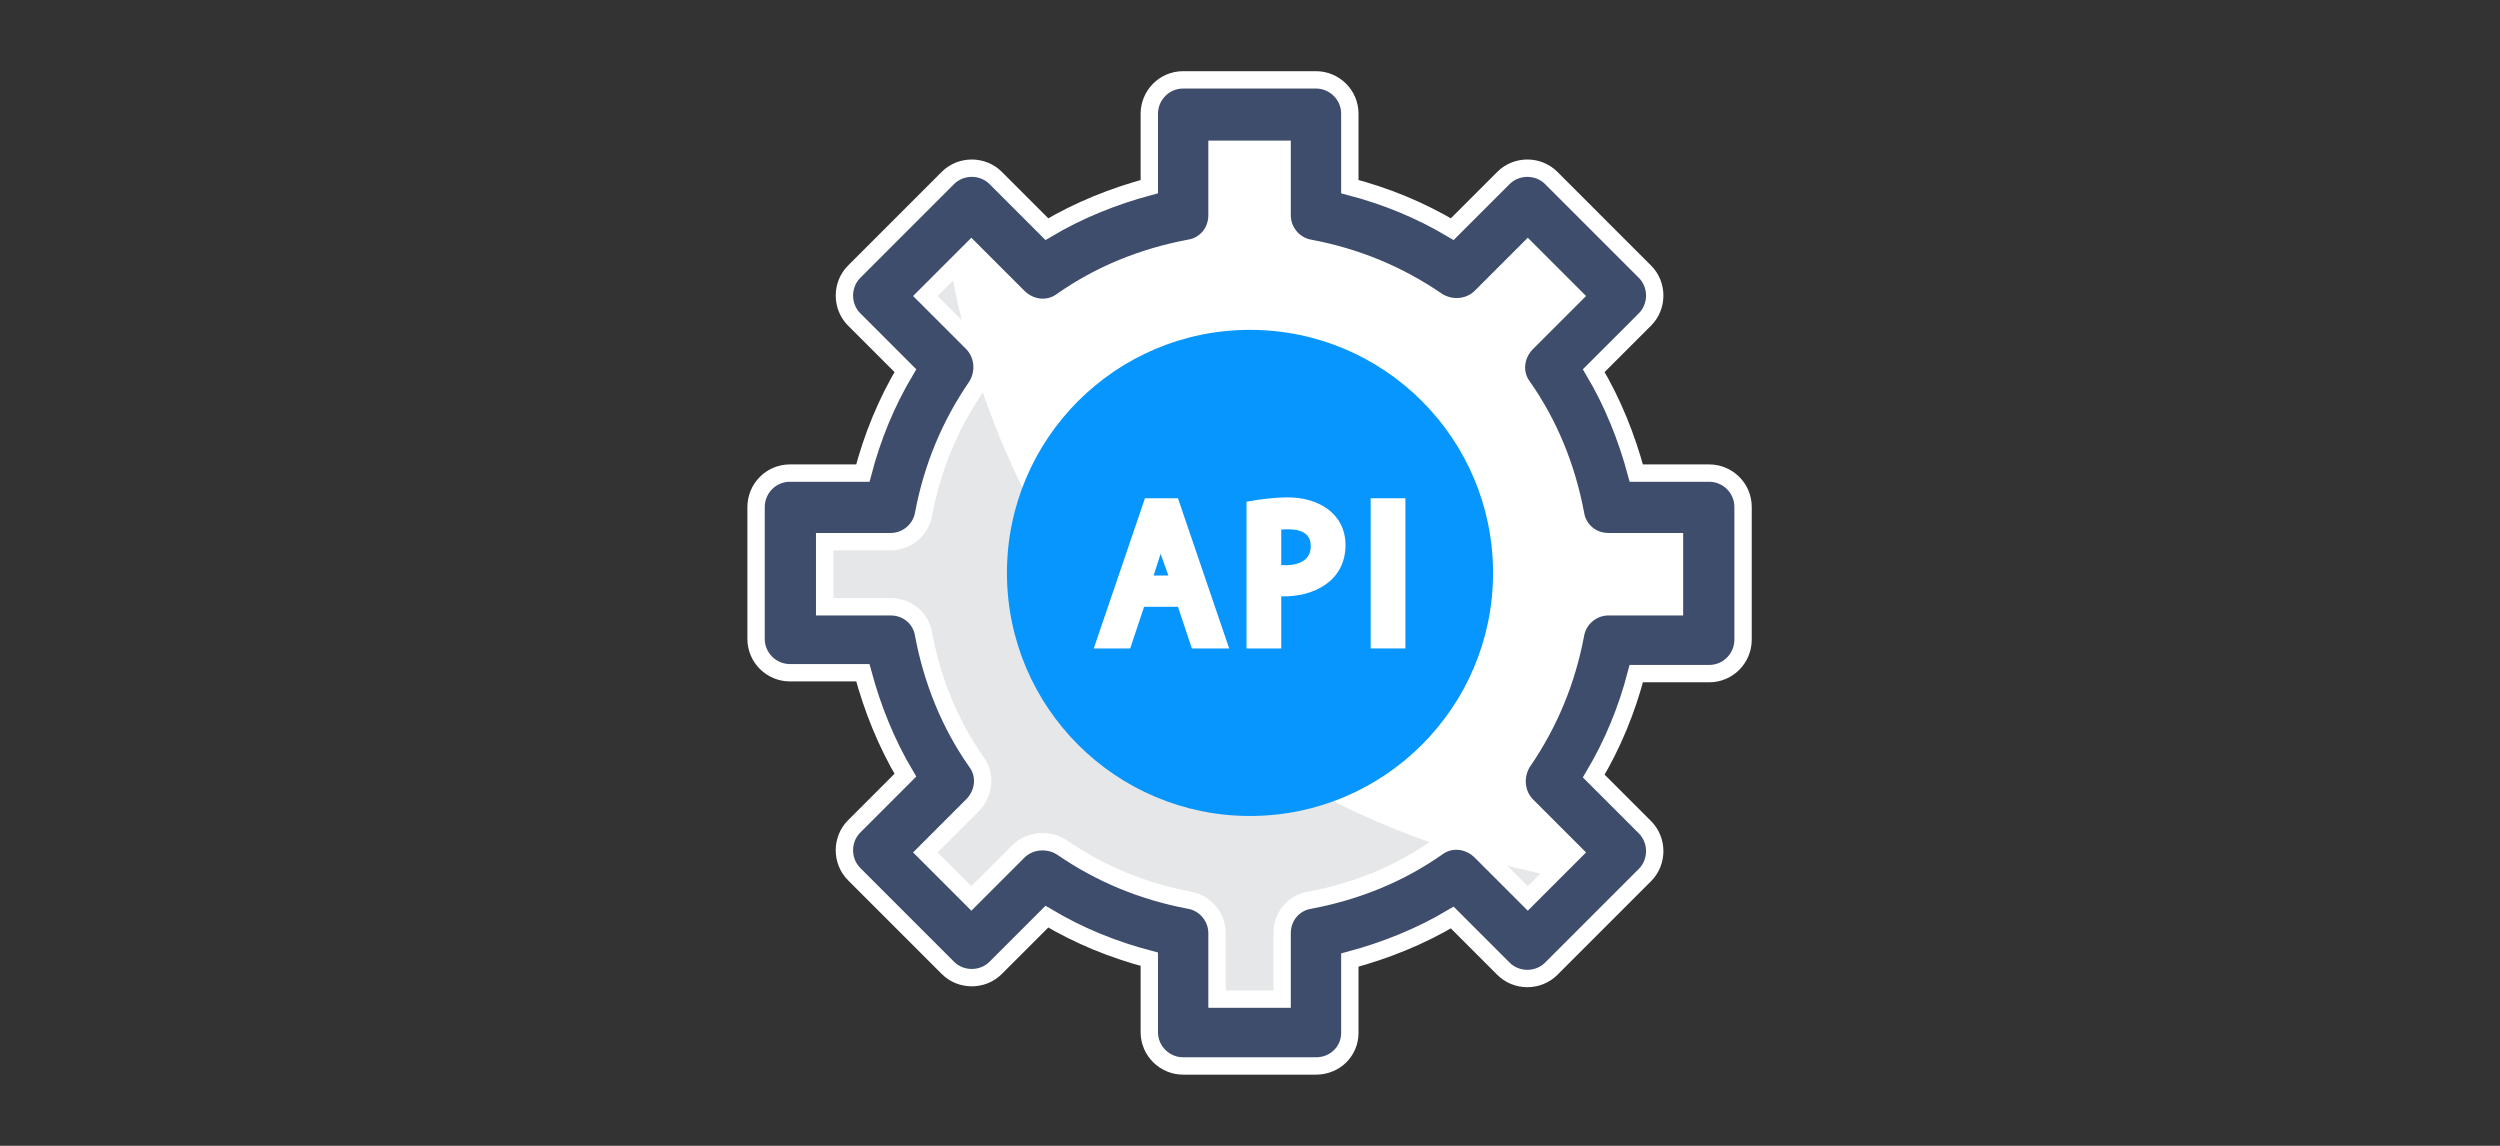 <?xml version="1.0" encoding="utf-8"?>
<!-- Generator: Adobe Illustrator 25.0.0, SVG Export Plug-In . SVG Version: 6.00 Build 0)  -->
<svg version="1.1" id="Layer_1" xmlns="http://www.w3.org/2000/svg" xmlns:xlink="http://www.w3.org/1999/xlink" x="0px" y="0px"
	 width="288px" height="132px" viewBox="0 0 288 132" style="enable-background:new 0 0 288 132;" xml:space="preserve">
<rect x="0" y="0" width="288" height="132" fill="#333333" stroke="none"/>
<style type="text/css">
	.st0{fill:#00AEEF;}
	.st1{fill:#BCBEC0;}
	.st2{fill:#E6E7E8;}
	.st3{clip-path:url(#SVGID_2_);}
	.st4{fill:#9D9AE8;}
	.st5{fill:none;stroke:#000000;stroke-width:35.556;stroke-linecap:round;stroke-linejoin:round;stroke-miterlimit:17.778;}
	.st6{fill:#FFBDBC;}
	.st7{fill:#FAF7F5;}
	.st8{fill:#FFFFFF;}
	.st9{fill:#0795FE;}
	.st10{fill:#3E4D6C;stroke:#FFFFFF;stroke-width:2;stroke-miterlimit:10;}
</style>
<rect x="108.9" y="-33.5" class="st0" width="17.9" height="17.9"/>
<rect x="135.1" y="-33.5" class="st1" width="17.9" height="17.9"/>
<rect x="161.2" y="-33.5" class="st2" width="17.9" height="17.9"/>
<g id="Layer_1_1_">
</g>
<g id="g357" transform="matrix(1.333,0,0,-1.333,0,682.667)">
	<g id="g359">
		<g>
			<g>
				<defs>
					<rect id="SVGID_1_" x="-919" y="-10.9" width="910.3" height="910.3"/>
				</defs>
				<clipPath id="SVGID_2_">
					<use xlink:href="#SVGID_1_"  style="overflow:visible;"/>
				</clipPath>
				<g id="g361" class="st3">
					<g id="g367" transform="translate(502,256)">
						<path id="path369" class="st4" d="M-719.9,188.2c0,15.4-1.4,30.4-4.1,45l-30.7,7.9c-5.1,20.4-13.2,40.3-24.4,58.8l16.8,26.2
							c-17.5,25.7-39.8,47.9-65.5,65.4l-26.2-16.8c-18.6,11.1-38.4,19.2-58.9,24.3l-7.9,30.7c-14.6,2.7-29.7,4.1-45,4.1
							c-15.4,0-30.4-1.4-45-4.1l-7.9-30.7c-20.5-5.1-40.3-13.2-58.9-24.3l-26.2,16.8c-25.8-17.5-48-39.7-65.5-65.4l16.8-26.2
							c-11.1-18.5-19.3-38.3-24.4-58.8l-30.7-7.9c-2.7-14.6-4.1-29.6-4.1-45s1.4-30.4,4.1-45l30.7-7.9c5.1-20.4,13.2-40.3,24.4-58.8
							l-16.8-26.2c17.5-25.7,39.8-47.9,65.5-65.4l26.2,16.8c18.6-11.1,38.4-19.2,58.9-24.3l7.9-30.7c14.6-2.7,29.7-4.1,45-4.1
							c15.4,0,30.4,1.4,45,4.1l7.9,30.7c20.5,5.1,40.3,13.2,58.9,24.3l26.2-16.8c25.8,17.5,48,39.7,65.5,65.4l-16.8,26.2
							c11.1,18.5,19.3,38.3,24.4,58.8l30.7,7.9C-721.3,157.8-719.9,172.8-719.9,188.2"/>
					</g>
					<g id="g371" transform="translate(502,256)">
						<path id="path373" class="st5" d="M-719.9,188.2c0,15.4-1.4,30.4-4.1,45l-30.7,7.9c-5.1,20.4-13.2,40.3-24.4,58.8l16.8,26.2
							c-17.5,25.7-39.8,47.9-65.5,65.4l-26.2-16.8c-18.6,11.1-38.4,19.2-58.9,24.3l-7.9,30.7c-14.6,2.7-29.7,4.1-45,4.1
							c-15.4,0-30.4-1.4-45-4.1l-7.9-30.7c-20.5-5.1-40.3-13.2-58.9-24.3l-26.2,16.8c-25.8-17.5-48-39.7-65.5-65.4l16.8-26.2
							c-11.1-18.5-19.3-38.3-24.4-58.8l-30.7-7.9c-2.7-14.6-4.1-29.6-4.1-45s1.4-30.4,4.1-45l30.7-7.9c5.1-20.4,13.2-40.3,24.4-58.8
							l-16.8-26.2c17.5-25.7,39.8-47.9,65.5-65.4l26.2,16.8c18.6-11.1,38.4-19.2,58.9-24.3l7.9-30.7c14.6-2.7,29.7-4.1,45-4.1
							c15.4,0,30.4,1.4,45,4.1l7.9,30.7c20.5,5.1,40.3,13.2,58.9,24.3l26.2-16.8c25.8,17.5,48,39.7,65.5,65.4l-16.8,26.2
							c11.1,18.5,19.3,38.3,24.4,58.8l30.7,7.9C-721.3,157.8-719.9,172.8-719.9,188.2z"/>
					</g>
					<g id="g375" transform="translate(429.266,256)">
						<path id="path377" class="st6" d="M-719.9,188.2c0-95.7-77.6-173.3-173.3-173.3s-173.3,77.6-173.3,173.3
							s77.6,173.3,173.3,173.3C-797.4,361.5-719.9,283.9-719.9,188.2"/>
					</g>
					<g id="g379" transform="translate(423.208,210.419)">
						<path id="path381" class="st5" d="M-719.9,188.2c-20-73.6-87.3-127.7-167.2-127.7c-95.7,0-173.3,77.6-173.3,173.3
							s77.6,173.3,173.3,173.3c80.1,0,147.5-54.3,167.3-128.2"/>
					</g>
					<g id="g383" transform="translate(429.266,256)">
						<path id="path385" class="st5" d="M-719.9,188.2L-719.9,188.2"/>
					</g>
					<g id="g387" transform="translate(256,133.365)">
						<path id="path389" class="st7" d="M-719.9,188.2c-67.6,0-122.6,55-122.6,122.6s55,122.6,122.6,122.6s122.6-55,122.6-122.6
							S-652.2,188.2-719.9,188.2"/>
					</g>
					<g id="g391" transform="translate(256,133.365)">
						<path id="path393" class="st5" d="M-719.9,188.2c-67.6,0-122.6,55-122.6,122.6s55,122.6,122.6,122.6s122.6-55,122.6-122.6
							S-652.2,188.2-719.9,188.2z"/>
					</g>
					<g id="g395" transform="translate(176.326,221.264)">
						<path id="path397" class="st5" d="M-719.9,188.2l26.1,68.5c0.5,1.3,2.4,1.3,2.9,0l25.8-68.5"/>
					</g>
					<g id="g399" transform="translate(184.462,238.322)">
						<path id="path401" class="st5" d="M-719.9,188.2h38.7"/>
					</g>
					<g id="g403" transform="translate(335.674,290.736)">
						<path id="path405" class="st5" d="M-719.9,188.2v-69.5"/>
					</g>
					<g id="g407" transform="translate(260.239,290.736)">
						<path id="path409" class="st5" d="M-719.9,188.2v-69.5"/>
					</g>
					<g id="g411" transform="translate(299.573,271.131)">
						<path id="path413" class="st5" d="M-719.9,188.2c0-10.8-9.2-19.6-20-19.6c-5.4,0-19.2-0.1-19.2-0.1s-0.1,14.2-0.1,19.7
							c0,4.5,0,19.6,0,19.6h19.3C-729,207.8-719.9,199-719.9,188.2z"/>
					</g>
				</g>
			</g>
		</g>
	</g>
</g>
<g>
	<g>
		<g>
			<path class="st8" d="M196.9,73.6V58.4h-11.5c-1.1-5.9-3.4-11.4-6.7-16.2l8.1-8.1L176,23.2l-8.1,8.1c-4.8-3.3-10.3-5.6-16.2-6.7
				V13.1h-15.3v11.5c-5.9,1.1-11.4,3.4-16.2,6.7l-8.1-8.1L101.2,34l8.1,8.1c-3.3,4.8-5.6,10.3-6.7,16.2H91.1v15.3h11.5
				c1.1,5.9,3.4,11.4,6.7,16.2l-8.1,8.1l10.8,10.8l8.1-8.1c4.8,3.3,10.3,5.6,16.2,6.7v11.5h15.3v-11.5c5.9-1.1,11.4-3.4,16.2-6.7
				l8.1,8.1L186.8,98l-8.1-8.1c3.3-4.8,5.6-10.3,6.7-16.2L196.9,73.6z"/>
			<path class="st2" d="M108.8,26.3l-7.7,7.7l8.1,8.1c-3.3,4.8-5.6,10.3-6.7,16.2H91.1v15.3h11.5c1.1,5.9,3.4,11.4,6.7,16.2
				l-8.1,8.1l10.8,10.8l8.1-8.1c4.8,3.3,10.3,5.6,16.2,6.7v11.5h15.3v-11.5c5.9-1.1,11.4-3.4,16.2-6.7l8.1,8.1l7-7
				C124.2,91.6,111.5,46.8,108.8,26.3L108.8,26.3z"/>
		</g>
		<circle class="st9" cx="144" cy="66" r="28"/>
		<g>
			<path class="st8" d="M131.9,57.4L126,74.7h4.2l1.6-4.8h3.9l1.6,4.8h4.3l-5.9-17.3L131.9,57.4z M134.6,66.3h-1.7l0.8-2.5
				L134.6,66.3z"/>
			<path class="st8" d="M157.9,57.4h4v17.3h-4V57.4z"/>
		</g>
		<g>
			<path class="st10" d="M151.6,122.8h-15.3c-2.1,0-3.9-1.7-3.9-3.9v-8.4c-4.2-1.1-8.1-2.7-11.8-4.9l-5.9,5.9c-1.5,1.5-4,1.5-5.5,0
				l-10.8-10.8c-1.5-1.5-1.5-4,0-5.5l5.9-5.9c-2.2-3.7-3.8-7.7-4.9-11.8h-8.4c-2.1,0-3.9-1.7-3.9-3.9V58.4c0-2.1,1.7-3.9,3.9-3.9
				h8.4c1.1-4.2,2.7-8.1,4.9-11.8l-5.9-5.9c-1.5-1.5-1.5-4,0-5.5l10.8-10.8c1.5-1.5,4-1.5,5.5,0l5.9,5.9c3.7-2.2,7.7-3.8,11.8-4.9
				v-8.4c0-2.1,1.7-3.9,3.9-3.9h15.3c2.1,0,3.9,1.7,3.9,3.9v8.4c4.2,1.1,8.1,2.7,11.8,4.9l5.9-5.9c1.5-1.5,4-1.5,5.5,0l10.8,10.8
				c1.5,1.5,1.5,4,0,5.5l-5.9,5.9c2.2,3.7,3.8,7.7,4.9,11.8h8.4c2.1,0,3.9,1.7,3.9,3.9v15.3c0,2.1-1.7,3.9-3.9,3.9h-8.4
				c-1.1,4.2-2.7,8.1-4.9,11.8l5.9,5.9c1.5,1.5,1.5,4,0,5.5l-10.8,10.8c-1.5,1.5-4,1.5-5.5,0l-5.9-5.9c-3.7,2.2-7.7,3.8-11.8,4.9
				v8.4C155.5,121.1,153.8,122.8,151.6,122.8L151.6,122.8z M140.2,115.1h7.5v-7.6c0-1.9,1.3-3.5,3.2-3.8c5.3-1,10.3-3,14.7-6.1
				c1.5-1.1,3.6-0.9,5,0.5l5.4,5.4l5.3-5.3l-5.4-5.4c-1.3-1.3-1.5-3.4-0.5-5c3.1-4.5,5.1-9.4,6.1-14.7c0.3-1.8,1.9-3.2,3.8-3.2h7.6
				v-7.5h-7.6c-1.9,0-3.5-1.3-3.8-3.2c-1-5.3-3-10.3-6.1-14.7c-1.1-1.5-0.9-3.6,0.5-5l5.4-5.4l-5.3-5.3l-5.4,5.4
				c-1.3,1.3-3.4,1.5-5,0.5c-4.5-3.1-9.4-5.1-14.7-6.1c-1.8-0.3-3.2-1.9-3.2-3.8v-7.6h-7.5v7.6c0,1.9-1.3,3.5-3.2,3.8
				c-5.3,1-10.3,3-14.7,6.1c-1.5,1.1-3.6,0.9-5-0.5l-5.4-5.4l-5.3,5.3l5.4,5.4c1.3,1.3,1.5,3.4,0.5,5c-3.1,4.5-5.1,9.4-6.1,14.7
				c-0.3,1.8-1.9,3.2-3.8,3.2h-7.6v7.5h7.6c1.9,0,3.5,1.3,3.8,3.2c1,5.3,3,10.3,6.1,14.7c1.1,1.5,0.9,3.6-0.5,5l-5.4,5.4l5.3,5.3
				l5.4-5.4c1.3-1.3,3.4-1.5,5-0.5c4.5,3.1,9.4,5.1,14.7,6.1c1.8,0.3,3.2,1.9,3.2,3.8V115.1z"/>
		</g>
		<g>
			<path class="st8" d="M148.4,57.3c-1.6,0-3.2,0.2-4.8,0.5v16.9h4v-6c3.8,0.1,7.4-1.8,7.4-5.9C155,59.1,151.8,57.3,148.4,57.3
				L148.4,57.3z M151,62.9c0,1.9-1.8,2.3-3.4,2.2V61C149.1,60.9,151,61,151,62.9L151,62.9z"/>
		</g>
	</g>
	<g>
	</g>
	<g>
	</g>
	<g>
	</g>
	<g>
	</g>
	<g>
	</g>
	<g>
	</g>
	<g>
	</g>
	<g>
	</g>
	<g>
	</g>
	<g>
	</g>
	<g>
	</g>
	<g>
	</g>
	<g>
	</g>
	<g>
	</g>
	<g>
	</g>
</g>
</svg>
